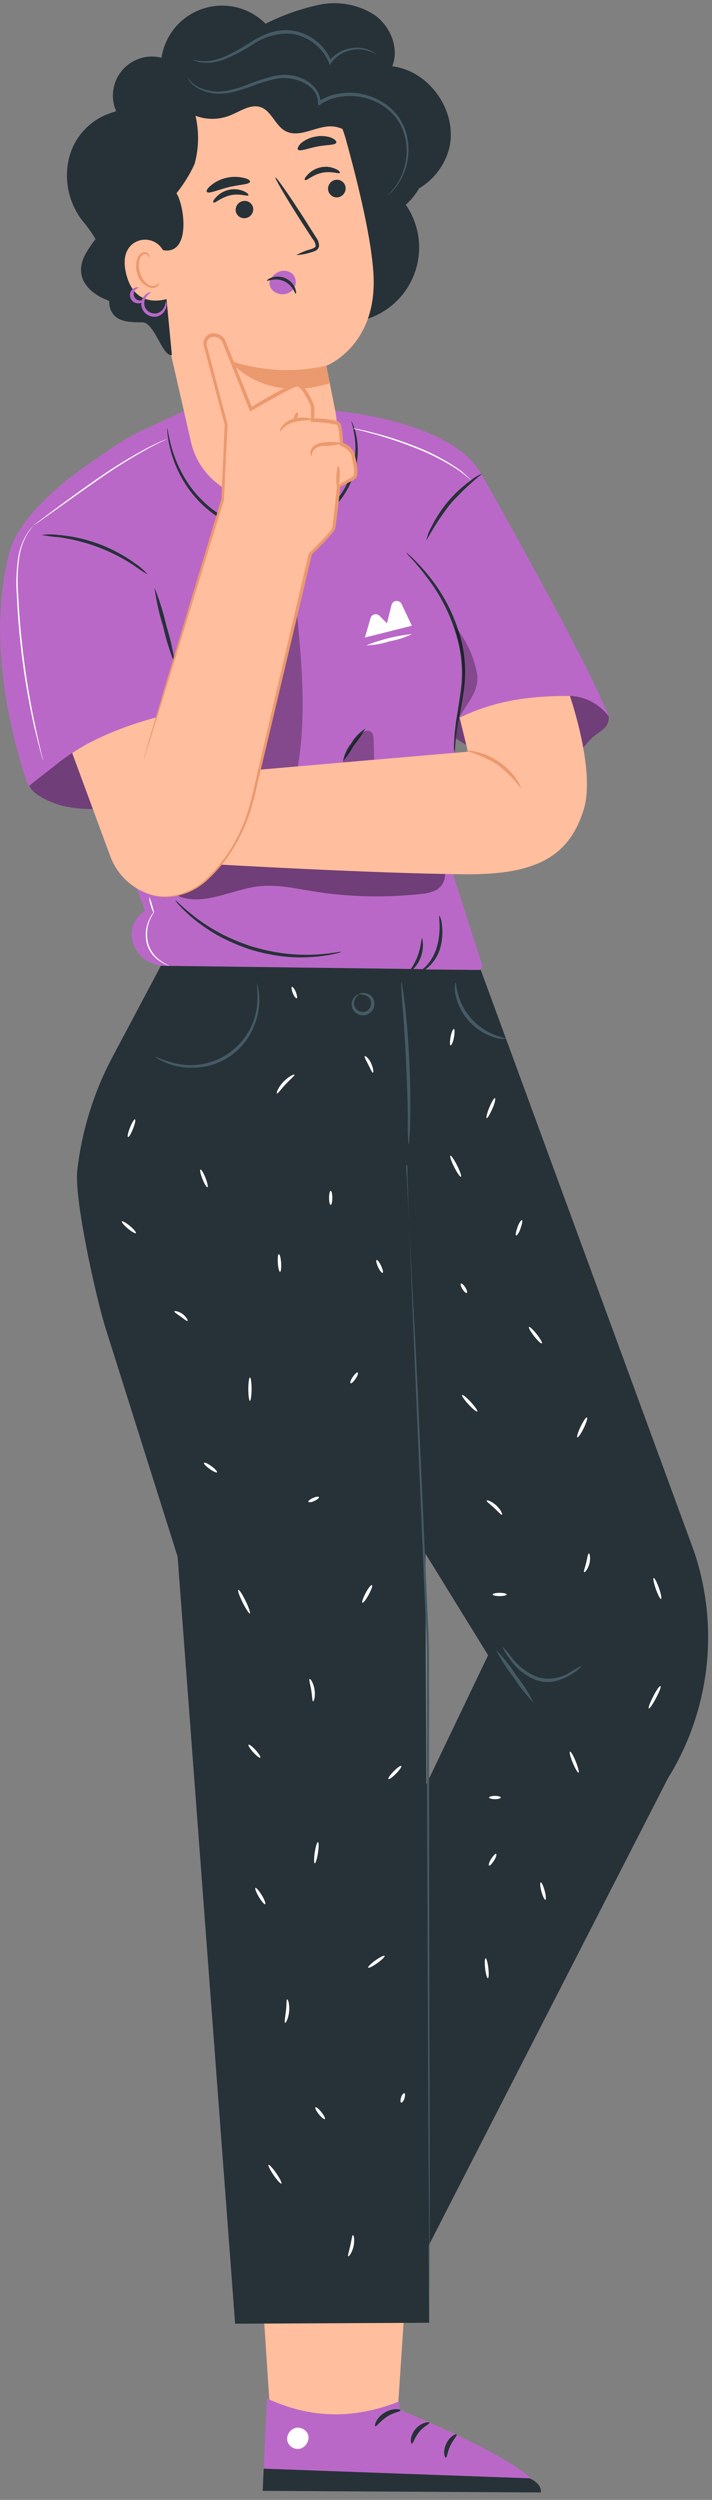 <svg xmlns="http://www.w3.org/2000/svg" width="94" height="330" fill="none"><rect width="100%" height="100%" fill="#808080" stroke="none"/><path fill="#BA68C8" d="M3.935 102.716c-.84 1.68 2.293 3.058 4.1 3.604 1.842.452 3.749.583 5.636.386 2.52-.134 5.099-.369 7.274-1.612a11.617 11.617 0 0 0 4.385-4.914 34.579 34.579 0 0 0 2.226-6.292s-19.85 1.293-23.62 8.828Z"/><path fill="#000" d="M3.935 102.716c-.84 1.68 2.293 3.058 4.1 3.604 1.842.452 3.749.583 5.636.386 2.52-.134 5.099-.369 7.274-1.612a11.617 11.617 0 0 0 4.385-4.914 34.579 34.579 0 0 0 2.226-6.292s-19.85 1.293-23.62 8.828Z" opacity=".4"/><path fill="#BA68C8" d="M59.997 97.34a19.057 19.057 0 0 0 11.205 3.512 7.925 7.925 0 0 0 5.334-1.68c.647-.597 1.134-1.353 1.798-1.924.453-.386.983-.68 1.411-1.092a1.806 1.806 0 0 0 .613-1.596 3.3 3.3 0 0 0-1.159-1.848c-2.276-1.294-4.998-1.243-7.619-1.184-2.623.113-5.213.62-7.686 1.503-2.032.689-4.158 1.68-5.19 3.528"/><path fill="#000" d="M80.358 94.56a3.485 3.485 0 0 0-1.487-1.68c-2.276-1.294-4.67-1.411-7.29-1.352-2.624.113-5.214.62-7.687 1.503-2.032.689-4.158 1.68-5.19 3.528l1.293.781a19.057 19.057 0 0 0 11.205 3.512 7.925 7.925 0 0 0 5.334-1.68c.647-.597 1.134-1.353 1.798-1.924.453-.386.983-.68 1.411-1.092a1.806 1.806 0 0 0 .613-1.596Z" opacity=".4"/><path fill="#BA68C8" d="m21.24 127.488 41.874.554a.549.549 0 0 0 .438-.221.547.547 0 0 0 .083-.484l-4.914-15.322s.722-7.661 1.722-16.867c1.52-13.986 3.544-31.567 3.57-31.517-2.865-8.03-19.766-9.391-19.766-9.391l-19.26 1.142-.673-1.134-5.544 2.58a25.302 25.302 0 0 0-3.477 1.965C11.63 61.237 2.81 66.857 1.197 73.115c-3.72 14.49 2.58 30.66 2.58 30.66l4.048-3.167a28.417 28.417 0 0 1 3.209-2.142l8.114 21.748a3.828 3.828 0 0 0-1.764 2.788c-.067 1.764.84 3.881 3.856 4.486Z"/><path fill="#000" d="M39.207 101.851c1.328-7.14.63-14.481-.084-21.705-2.318 5.88-2.234 12.6-4.695 18.43a7.892 7.892 0 0 0-.655 1.94 2.171 2.171 0 0 0 .554 1.898c.672.613 1.68.277 2.57.176a10.02 10.02 0 0 0 2.31-.739Z" opacity=".3"/><path fill="#000" d="M23.76 118.382c3.36 1.168 6.938-1.008 10.491-1.394 2.352-.252 4.704.286 7.04.664 4.722.763 9.526.882 14.28.352a5.46 5.46 0 0 0 2.1-.546 2.518 2.518 0 0 0 1.1-2.083c-7.913-.84-15.817-1.293-23.73-2.108a14.812 14.812 0 0 0-5.93.193c-2.386.739-4.2 2.612-5.88 4.469" opacity=".4"/><path fill="#BA68C8" d="M79.149 91.805C75.73 84.102 63.676 62.8 63.676 62.8l-9.332 11.7 2.175 22.975s4.931-5.502 18.715-5.611a6.72 6.72 0 0 1 5.125 2.704l-1.21-2.763Z"/><path fill="#263238" d="M23.112 87.73a31.685 31.685 0 0 1-1.579-5.04 31.827 31.827 0 0 1-1.142-5.132 33.326 33.326 0 0 1 1.57 5.04 32.459 32.459 0 0 1 1.151 5.133ZM53.64 72.947c.303.215.585.46.84.73.742.717 1.437 1.48 2.083 2.285a22.184 22.184 0 0 1 4.46 9.123c.395 1.849.483 3.75.26 5.628-.21 1.722-.537 3.234-.756 4.51a41.68 41.68 0 0 0-.42 3.041 5.63 5.63 0 0 1-.117 1.118 5.034 5.034 0 0 1-.05-1.134c.036-1.03.132-2.056.285-3.075.176-1.285.47-2.814.664-4.502a17.38 17.38 0 0 0-.294-5.494 23.16 23.16 0 0 0-4.276-9.021c-1.537-2.067-2.747-3.142-2.68-3.21Zm-8.553 52.693c-.292.13-.6.22-.915.269a8.268 8.268 0 0 1-1.092.21c-.429.059-.916.151-1.462.176a20.95 20.95 0 0 1-3.847 0 24.82 24.82 0 0 1-4.62-.924 25.191 25.191 0 0 1-4.335-1.856 22.203 22.203 0 0 1-3.183-2.159c-.437-.336-.79-.689-1.109-.983a9.824 9.824 0 0 1-.781-.789 3.304 3.304 0 0 1-.596-.74c.058-.058.957.95 2.68 2.268a24.12 24.12 0 0 0 3.183 2.05 26.694 26.694 0 0 0 4.267 1.789c1.481.446 3 .761 4.536.941 1.255.135 2.519.174 3.78.118 2.159-.118 3.477-.437 3.494-.37Zm12.928-4.771c.198.38.31.798.328 1.226a7.56 7.56 0 0 1-.227 3.058 5.31 5.31 0 0 1-1.68 2.604c-.613.512-1.084.672-1.109.63-.025-.042.37-.319.9-.84a5.954 5.954 0 0 0 1.436-2.52c.672-2.218.193-4.15.352-4.158Zm-2.276 2.957a4.55 4.55 0 0 1-1.798 4.636c-.092-.092.689-.924 1.176-2.209.487-1.285.496-2.419.622-2.427ZM48.246 96.19a17.846 17.846 0 0 1-1.495 2.15 17.19 17.19 0 0 1-1.47 2.167 5.385 5.385 0 0 1 1.11-2.419 5.3 5.3 0 0 1 1.855-1.898ZM19.502 75.845c-.64-.376-1.26-.785-1.857-1.227a23.846 23.846 0 0 0-9.92-3.704 18.73 18.73 0 0 1-2.21-.294 8.194 8.194 0 0 1 2.243 0 20.05 20.05 0 0 1 10.08 3.755c.62.41 1.18.905 1.664 1.47Zm44.174-13.323a36.326 36.326 0 0 0-4.2 3.974 36.129 36.129 0 0 0-3.183 4.855c.1-.572.295-1.123.58-1.63a16.938 16.938 0 0 1 2.268-3.511c.9-1.07 1.933-2.021 3.074-2.83a4.94 4.94 0 0 1 1.461-.858ZM46.39 55.6c.076.122.138.252.184.387.164.38.296.774.395 1.176a9.889 9.889 0 0 1 0 4.553 11.206 11.206 0 0 1-3.427 5.788 11.634 11.634 0 0 1-7.728 2.755 13.113 13.113 0 0 1-7.854-2.579 14.877 14.877 0 0 1-4.293-5.2 15.747 15.747 0 0 1-1.428-4.326 9.454 9.454 0 0 1-.15-1.226 1.35 1.35 0 0 1 0-.437s.091.588.327 1.63a17.127 17.127 0 0 0 1.537 4.2 14.886 14.886 0 0 0 4.259 5.04 12.836 12.836 0 0 0 7.56 2.52c2.723.05 5.373-.88 7.467-2.621a11.089 11.089 0 0 0 3.36-5.56 10.25 10.25 0 0 0 .152-4.436c-.16-1.109-.412-1.646-.362-1.663Z"/><path fill="#000" d="M49.33 97.676c0-.42-.067-.915-.437-1.125a.84.84 0 0 0-.756 0 2.074 2.074 0 0 0-.613.504 10.305 10.305 0 0 0-2.243 3.587l4.116-.362c-.025-.848-.042-1.738-.067-2.604Zm13.666-8.66a13.5 13.5 0 0 0-2.99-6.384c1.78 5.813 1.184 9.097.185 13.079l.218-.555c1.15-2.326 2.898-3.788 2.587-6.14Z" opacity=".3"/><path fill="#FFBE9D" d="m54.773 284.282-2.512 37.674-16.38-.193-2.578-39.169 21.47 1.688Z"/><path fill="#BA68C8" d="M52.723 317v1.092s18.48 7.426 18.656 10.92l-36.7-.201.572-12.205c5.468 2.562 11.189 2.881 17.472.394Z"/><path fill="#fff" d="M38.973 320.52a1.494 1.494 0 0 0-1.042 1.68 1.43 1.43 0 0 0 1.68 1.05 1.572 1.572 0 0 0 1.092-1.806 1.485 1.485 0 0 0-1.865-.899"/><path fill="#263238" d="m34.68 328.811.134-2.932 35.146 1.277s1.63.722 1.436 1.865l-36.716-.21Zm18.178-10.618c0 .177-.907.252-1.79.84-.881.588-1.36 1.319-1.52 1.252-.16-.067.11-1.109 1.193-1.781 1.084-.672 2.159-.504 2.117-.311Zm3.838 1.613c.042.176-.74.47-1.353 1.226s-.79 1.554-.974 1.546c-.185-.008-.286-1.025.495-1.94.782-.916 1.823-.958 1.832-.832Zm2.159 4.62c-.168 0-.411-.84.06-1.84.47-.999 1.301-1.36 1.377-1.218.075.143-.445.672-.84 1.487-.395.815-.412 1.554-.597 1.571ZM51.781 8.754c.95-2.352-.201-5.2-2.243-6.72a9.778 9.778 0 0 0-7.3-1.42 29.073 29.073 0 0 0-7.173 2.52A8.09 8.09 0 0 0 21.323 7.62a5.158 5.158 0 0 0-6.107 6.762l11.357 3.99 12.398 21.84a9.92 9.92 0 0 0 14.6-13.188 8.61 8.61 0 0 0 1.747-2.15 8.686 8.686 0 0 0 4.006-5.376c1.1-4.864-2.662-10.173-7.543-10.744Z"/><path fill="#FFBE9D" d="M44.265 54.24c-.706-3.553-1.193-5.99-1.185-5.964.009.025 6.72-2.604 6.233-11.953-.235-4.654-2.007-11.987-3.654-17.934-1.478-5.36-6.476-11.265-11.76-9.56L17.88 16.643c-1.604.52-1.881 2.032-1.503 3.67v.84L22.6 46.907l2.63 11.508a9.719 9.719 0 0 0 10.852 7.375 9.727 9.727 0 0 0 8.182-11.55Z"/><path fill="#263238" d="M45.6 24.605a1.193 1.193 0 0 1-.84 1.411 1.144 1.144 0 0 1-1.42-.84 1.185 1.185 0 0 1 1.295-1.439 1.134 1.134 0 0 1 .964.868Zm-.732-1.789c-.117.184-1.134-.278-2.377 0-1.243.277-2.033 1.083-2.2.957-.169-.126 0-.361.344-.73a3.275 3.275 0 0 1 1.722-.958 3.083 3.083 0 0 1 1.932.21c.47.193.63.445.58.52ZM33.402 27.36a1.185 1.185 0 0 1-.84 1.403 1.143 1.143 0 0 1-1.42-.79 1.193 1.193 0 0 1 1.29-1.448 1.142 1.142 0 0 1 .97.835Zm-.612-1.58c-.109.186-1.134-.285-2.377 0-1.243.286-2.033 1.076-2.2.958-.169-.117 0-.36.344-.739a3.301 3.301 0 0 1 1.722-.949 3.15 3.15 0 0 1 1.932.202c.445.201.638.428.58.529Zm6.326 7.897a8.844 8.844 0 0 1 1.949-.79c.31-.1.605-.227.613-.453a1.68 1.68 0 0 0-.412-.9L39.813 29.3c-2.033-3.183-3.578-5.82-3.452-5.88.126-.058 1.881 2.436 3.914 5.62l1.42 2.251c.279.345.43.775.428 1.218a.84.84 0 0 1-.428.571 2.12 2.12 0 0 1-.521.194 7.712 7.712 0 0 1-2.058.403Z"/><path fill="#EB996E" d="M43.079 48.276a23.52 23.52 0 0 1-12.802-.689s4.402 5.746 13.28 2.999l-.478-2.31Z"/><path fill="#263238" d="M33 24c-.084.361-1.369.353-2.83.714-1.462.361-2.621.907-2.857.622-.1-.135.068-.488.513-.84a4.82 4.82 0 0 1 2.05-1.017 4.93 4.93 0 0 1 2.276 0c.596.11.907.353.848.521Zm11.39-5.15c-.202.337-1.277.253-2.52.496-1.243.244-2.226.664-2.52.42-.135-.126 0-.445.361-.84a4.014 4.014 0 0 1 1.94-.89 3.956 3.956 0 0 1 2.109.151c.512.235.714.496.63.664Z"/><path fill="#263238" d="M21.836 10.627a6.326 6.326 0 0 0 8.577 4.595c1.327-.538 2.704-1.546 4.048-1.058 1.344.487 1.899 2.402 3.184 3.116 1.89 1.058 4.2-.773 6.308-.588 1.68.143 2.949 1.428 4.25 2.52 1.303 1.092 3.1 1.915 4.57 1.126a18.56 18.56 0 0 0-1.486-4.05 6.266 6.266 0 0 0-3.075-2.906c-.739-.294-1.537-.394-2.243-.756-1.52-.772-2.2-2.52-3.3-3.838a6.93 6.93 0 0 0-5.88-2.352c-1.815.184-3.537 1.1-5.368 1.024-1.353-.058-2.646-.663-3.999-.638-2.629 0-4.603 2.352-6.065 4.544"/><path fill="#263238" d="M30.69 12.55c-1.21-.092-3.68-.344-4.495-1.2a7.089 7.089 0 0 0-6.72-2.218 5.88 5.88 0 0 0-4.2 5.594 8.4 8.4 0 0 0-6.132 6.023 9.76 9.76 0 0 0 2.1 8.829c.505.63.965 1.296 1.378 1.99-.57.707-1.07 1.466-1.495 2.268-1.924 4.25 3.292 5.88 3.292 5.88 0 2.856 2.646 2.84 4.335 2.831 1.688-.008 2.62 4.503 3.94 4.326l-1.336-13.919c.195.076.403.116.613.118 3.184.059 2.352-5.972 1.327-7.56a18.648 18.648 0 0 0 2.386-3.847c.576-2.101.617-4.314.117-6.435 1.067-.134 5.41-2.646 4.89-2.68Z"/><path fill="#FFBE9D" d="M21.777 33.694a2.696 2.696 0 0 0-4.326-1.445c-.84.722-1.285 1.932-.781 3.956 1.36 5.41 6.51 2.932 6.476 2.78-.034-.15-.781-3.057-1.37-5.291Z"/><path fill="#EB996E" d="M20.98 37.348s-.076.092-.219.201a.966.966 0 0 1-.697.193c-.621-.067-1.335-.84-1.604-1.822a3.26 3.26 0 0 1-.076-1.412 1.134 1.134 0 0 1 .53-.907.496.496 0 0 1 .621.126c.11.126.1.244.134.252.034.009.093-.126 0-.336a.647.647 0 0 0-.294-.285.74.74 0 0 0-.554 0 1.386 1.386 0 0 0-.781 1.083 3.36 3.36 0 0 0 .059 1.596 2.52 2.52 0 0 0 1.957 1.991 1.059 1.059 0 0 0 .84-.361c.109-.185.109-.311.084-.32Z"/><path fill="#455A64" d="M50.782 26.142s.496-.378 1.185-1.218a8.04 8.04 0 0 0 1.68-4.2 7.746 7.746 0 0 0-.303-3.108 6.67 6.67 0 0 0-1.923-2.99 7.914 7.914 0 0 0-7.712-1.546c-.252.084-.487.21-.722.31-.235.102-.445.253-.664.379l-.336.185v-.37a2.705 2.705 0 0 0-.68-1.764 4.325 4.325 0 0 0-1.588-1.075 5.737 5.737 0 0 0-3.603-.269c-2.319.53-4.284 1.588-6.14 1.806a5.93 5.93 0 0 1-4.2-.84 3.266 3.266 0 0 1-.84-.84c-.135-.227-.202-.353-.185-.361.304.415.676.775 1.1 1.067a5.88 5.88 0 0 0 4.057.68 14.284 14.284 0 0 0 2.823-.84 26.32 26.32 0 0 1 3.276-1.067 7.038 7.038 0 0 1 1.898-.193 5.77 5.77 0 0 1 1.957.454 4.738 4.738 0 0 1 1.68 1.21 3.2 3.2 0 0 1 .79 2.049l-.336-.185.697-.403c.26-.101.504-.235.773-.328a8.258 8.258 0 0 1 8.14 1.621 6.956 6.956 0 0 1 1.999 3.176A8.174 8.174 0 0 1 52 25.042a5.39 5.39 0 0 1-.932.84c-.084.098-.18.185-.286.26ZM49.69 7.15a6.579 6.579 0 0 0-1.747-.597 4.57 4.57 0 0 0-2.066.193 4.032 4.032 0 0 0-2.125 1.546l-.21.294-.126-.336a6.308 6.308 0 0 0-5.124-3.805 8.148 8.148 0 0 0-4.923 1.428 21.75 21.75 0 0 1-3.906 2.016 6.19 6.19 0 0 1-2.957.353 4.508 4.508 0 0 1-.78-.219c-.169-.075-.261-.117-.253-.134.009-.017.378.109 1.059.176a6.451 6.451 0 0 0 2.83-.462 24.214 24.214 0 0 0 3.806-2.083 13.025 13.025 0 0 1 2.352-1.15 6.451 6.451 0 0 1 2.822-.362 6.628 6.628 0 0 1 5.426 4.108h-.327a4.385 4.385 0 0 1 2.343-1.63 4.78 4.78 0 0 1 2.201-.11c.464.089.907.26 1.31.505.144.07.277.16.395.269Z"/><path fill="#BA68C8" d="M38.629 36.163a1.814 1.814 0 0 0-1.428-.403 2.158 2.158 0 0 0-1.42 1.033s-.042.042-.05.067a1.075 1.075 0 0 0-.152.639 1.503 1.503 0 0 0 .84 1.134 1.932 1.932 0 0 0 2.201-.32 1.571 1.571 0 0 0 .009-2.15Z"/><path fill="#263238" d="M39.048 38.776c-.067 0-.142-.252-.37-.597a2.62 2.62 0 0 0-2.73-1.243c-.41.059-.663.176-.688.118-.025-.06.168-.26.622-.42a2.52 2.52 0 0 1 1.806.1 2.453 2.453 0 0 1 1.268 1.302c.176.437.151.731.092.74Z"/><path fill="#BA68C8" d="M21.902 39.817s.244.42-.075 1.059a1.68 1.68 0 0 1-.89.84 1.68 1.68 0 0 1-1.487-.177 1.68 1.68 0 0 1-.798-1.26 1.764 1.764 0 0 1 .344-1.16c.437-.553.924-.57.924-.52 0 .05-.37.193-.664.697-.17.283-.24.614-.201.941a1.345 1.345 0 0 0 .63.933 1.386 1.386 0 0 0 1.117.167 1.57 1.57 0 0 0 .765-.588c.327-.52.268-.932.335-.932Z"/><path fill="#BA68C8" d="M19.072 39.49c.042 0 0 .285-.395.47a1.1 1.1 0 0 1-1.47-1.352c.082-.228.24-.42.445-.546.345-.21.605-.126.596-.076-.008.05-.201.11-.411.32a.84.84 0 0 0 .74 1.36c.285-.059.436-.21.495-.176Z"/><path fill="#FFBE9D" d="M28.305 114.09s20.798 1.21 33.096 1.319c9.517.092 13.767-2.436 15.666-8.56 1.596-5.132-1.831-14.985-1.831-14.985-6.443 0-10.416.924-14.558 2.864l1.1 4.502-33.532 2.89.059 11.97Z"/><path fill="#EB996E" d="M68.768 104.035a16.7 16.7 0 0 0-3.133-3.116 16.464 16.464 0 0 0-4.05-1.781 2.93 2.93 0 0 1 1.337.118 8.88 8.88 0 0 1 2.956 1.302 8.764 8.764 0 0 1 2.293 2.284c.47.689.647 1.168.597 1.193Z"/><path fill="#FFBE9D" d="M20.693 94.694s-6.435 1.546-11.164 4.704l5.04 13.659c1.68 4.485 6.813 6.72 10.92 4.368 6.325-3.621 8.56-14.171 8.56-14.171l6.947-30.14L29.479 65.9l-8.744 28.795"/><path fill="#FFBE9D" d="m29.438 65.9.47-9.913-2.578-10.08c-.143-.554-.21-1.251.243-1.587a1.226 1.226 0 0 1 1.554.05c.697.722 4.057 9.534 4.057 9.534s5.1-3.058 6.006-3.209c.908-.151 2.042 2.596 2.117 2.806.034.615.034 1.232 0 1.848 0 0 3.15.092 3.436.52.229.876.35 1.776.361 2.68 0 0 1.336.429 1.546 1.437.21 1.008.646 2.67 0 3.04-.647.37-1.958 1.092-1.958 1.092s-.529 5.141-.672 5.612c-.142.47-3.09 3.36-3.09 3.36L29.437 65.9Z"/><path fill="#EB996E" d="M18.72 117.626s.312.185.967.395a6.661 6.661 0 0 0 2.965.235 8.266 8.266 0 0 0 4.3-1.982 19.789 19.789 0 0 0 4-5.04 21.884 21.884 0 0 0 1.553-3.469 36.8 36.8 0 0 0 1.084-4.024c.655-2.831 1.369-5.88 2.125-9.122 1.512-6.477 3.209-13.717 5.04-21.521v-.059h.042c.58-.571 1.16-1.15 1.739-1.755.285-.303.57-.605.84-.916.134-.16.277-.32.386-.479a1.21 1.21 0 0 0 .143-.512c.227-1.68.403-3.419.588-5.175v-.109l.1-.05 1.605-.899c.118-.076.302-.16.378-.227a.479.479 0 0 0 .151-.277c.04-.279.04-.561 0-.84a12.738 12.738 0 0 0-.378-1.823 2.268 2.268 0 0 0-1.335-1.083l-.143-.05V58.7c0-.487-.05-.99-.11-1.486a6.796 6.796 0 0 0-.108-.74 1.226 1.226 0 0 0-.101-.31c0-.06 0 0-.05-.05a.83.83 0 0 0-.143-.06 15.068 15.068 0 0 0-3.075-.344h-.218v-1.898a1.764 1.764 0 0 0-.202-.563c-.084-.202-.185-.395-.285-.597a7.43 7.43 0 0 0-.69-1.108 1.839 1.839 0 0 0-.428-.42.403.403 0 0 0-.445-.05 9.841 9.841 0 0 0-1.184.545c-1.563.84-3.092 1.68-4.587 2.587l-.218.135-.093-.235c-.79-1.991-1.579-3.957-2.352-5.88-.386-.966-.764-1.932-1.15-2.882a1.176 1.176 0 0 0-.924-.84.932.932 0 0 0-1.092.404.974.974 0 0 0-.126.596c0 .185.117.47.168.697.134.487.26.966.386 1.445.252.966.496 1.915.748 2.856.492 1.893.977 3.74 1.453 5.544v.059c-.168 3.45-.328 6.753-.479 9.912V66l-7.652 24.898-2.16 6.93c-.251.78-.444 1.394-.579 1.822-.134.429-.218.614-.218.614s.042-.219.16-.63l.529-1.84a1493.52 1493.52 0 0 0 2.066-6.955c1.815-6.015 4.393-14.6 7.51-24.948v.042c.145-3.147.294-6.451.445-9.912v.059c-.479-1.806-.974-3.654-1.47-5.536l-.756-2.856c-.126-.479-.252-.966-.387-1.445a7.384 7.384 0 0 1-.176-.764 1.39 1.39 0 0 1 .177-.84c.155-.262.395-.464.68-.571a1.73 1.73 0 0 1 1.638.37c.21.197.367.446.454.722l1.15 2.88c.782 1.933 1.563 3.898 2.36 5.88l-.31-.108c1.503-.89 3.015-1.781 4.611-2.613a12.3 12.3 0 0 1 1.244-.563.84.84 0 0 1 .42-.058c.143.02.281.072.403.15.202.146.38.322.53.522.28.367.525.761.73 1.176.11.21.21.411.302.621.12.223.2.464.236.714v1.68l-.21-.227a14.98 14.98 0 0 1 3.208.37c.073.025.143.056.21.092.093.05.169.127.219.219.065.136.113.28.142.428.05.269.085.521.118.781.05.513.084 1.017.11 1.52l-.152-.2a2.637 2.637 0 0 1 1.605 1.326c.184.639.318 1.29.403 1.95.058.335.058.68 0 1.016a.882.882 0 0 1-.303.52c-.137.093-.28.177-.428.252l-1.596.832.11-.16c-.194 1.756-.37 3.478-.606 5.183l-.05.328a.74.74 0 0 1-.16.361 4.332 4.332 0 0 1-.411.52c-.286.32-.572.63-.84.933a68.96 68.96 0 0 1-1.748 1.756l.06-.101c-1.849 7.795-3.562 15.036-5.1 21.512-.764 3.234-1.495 6.284-2.167 9.106a34.654 34.654 0 0 1-1.108 4.049 22.823 22.823 0 0 1-1.596 3.503 19.838 19.838 0 0 1-4.091 5.09 8.402 8.402 0 0 1-4.41 1.966 6.557 6.557 0 0 1-3.016-.303c-.246-.09-.485-.2-.714-.327l-.26-.11Z"/><path fill="#EB996E" d="M41.316 55.374c0 .059-.285.092-.73.11a8.437 8.437 0 0 0-1.68.2 3.267 3.267 0 0 0-1.429.765c-.302.286-.436.53-.504.504-.067-.025 0-.327.278-.714.39-.489.935-.832 1.545-.974a4.644 4.644 0 0 1 1.798-.084c.453.059.722.134.722.193Z"/><path fill="#EB996E" d="M38.88 55.466c-.11-.042-.118-.302 0-.58.118-.276.286-.47.395-.428.109.042.126.303 0 .58-.126.277-.311.47-.395.428Zm6.367 3.05a7.779 7.779 0 0 1-2.52.344 1.68 1.68 0 0 0-1.394.664c-.219.344-.143.63-.21.646-.068.017-.27-.277-.06-.78.116-.285.327-.52.597-.664a2.52 2.52 0 0 1 1.008-.303 6.913 6.913 0 0 1 2.579.093Zm-.555 3.024c.118 0 .185.621.151 1.386-.033.764-.16 1.369-.277 1.369-.117 0-.193-.63-.16-1.395.034-.764.16-1.369.286-1.36Z"/><path fill="#fff" d="m48.178 84.16.747-2.57a.705.705 0 0 1 1.176-.302l.983 1 .605-2.428a.705.705 0 0 1 1.319-.134l1.369 2.872-6.2 1.563Zm6.217-.461a11.34 11.34 0 0 1-2.965.957 10.98 10.98 0 0 1-3.075.538 22.408 22.408 0 0 1 6.04-1.495ZM4.44 69.36s-.31.32-.748 1a8.45 8.45 0 0 0-1.134 3.166c-.239 1.67-.29 3.36-.15 5.04a108.186 108.186 0 0 0 2.251 17.279c.293 1.411.562 2.52.747 3.36.084.353.16.647.218.899.06.252.068.319.068.319s-.042-.101-.101-.302c-.059-.202-.151-.555-.244-.899a157.26 157.26 0 0 1-.84-3.318 99.69 99.69 0 0 1-2.285-17.296 22.52 22.52 0 0 1 .185-5.04 8.4 8.4 0 0 1 1.21-3.192 4.87 4.87 0 0 1 .823-1.016Zm17.681-11.44-.193.1-.554.269c-.479.227-1.176.563-2.008 1.025a73.767 73.767 0 0 0-6.308 3.948c-2.402 1.68-4.528 3.208-6.082 4.317l-1.84 1.302-.512.345a1.014 1.014 0 0 1-.185.117.678.678 0 0 1 .168-.143l.488-.37L6.9 67.479c1.537-1.134 3.654-2.713 6.056-4.36a63.871 63.871 0 0 1 6.35-3.914 26.17 26.17 0 0 1 2.042-.974l.562-.235c.168-.059.168-.084.21-.076Zm40.061 5.468a.612.612 0 0 1-.143-.11l-.378-.327a15.715 15.715 0 0 0-1.47-1.1 30.424 30.424 0 0 0-5.401-2.73 54.29 54.29 0 0 0-5.754-1.916 46.897 46.897 0 0 0-1.79-.462l-.478-.126a.674.674 0 0 1-.168-.059h.176l.487.093c.429.084 1.042.218 1.798.411a46.678 46.678 0 0 1 5.796 1.873 27.623 27.623 0 0 1 5.401 2.79c.704.476 1.35 1.035 1.924 1.663Zm-39.825 64.117a1.185 1.185 0 0 1-.328-.109 5.941 5.941 0 0 1-.84-.454 4.01 4.01 0 0 1-1.83-2.47 4.829 4.829 0 0 1 .327-3.074c.128-.299.291-.581.487-.84.134-.176.227-.26.235-.252a9.47 9.47 0 0 0-.613 1.117 4.981 4.981 0 0 0-.26 2.982c.24.985.84 1.844 1.68 2.411.697.504 1.159.655 1.142.689Z"/><path fill="#fff" d="M19.686 118.408c.178.333.311.689.394 1.058.132.353.211.724.236 1.1a3.443 3.443 0 0 1-.404-1.05 3.359 3.359 0 0 1-.226-1.108Z"/><path fill="#263238" d="m31.042 306.744 25.62-.126-.462-88.578-.244-90.107-34.717-.445-6.241 11.76a42.237 42.237 0 0 0-4.796 15.238c-.42 4.082 2.637 17.354 3.696 20.714l9.55 30.29 7.594 101.254Z"/><path fill="#263238" d="m63.474 128.042 28.157 76.751a35.398 35.398 0 0 1-3.47 29.988l-32.692 63.84-18.38-22.999 27.351-57.12L40.332 179.4l4.057-51.24 11.357-.185 7.728.067Z"/><path fill="#455A64" d="M53.621 153.755v.395c0 .26.042.663.076 1.159.058 1.033.134 2.52.235 4.443.193 3.89.462 9.476.84 16.372.378 6.896.697 15.12 1.117 24.276.202 4.57.42 9.366.639 14.339.16 2.52.092 5.04.117 7.56.025 2.52 0 5.174 0 7.812 0 21.109.067 40.219.092 54.071v22.402-1.554c0-1.041 0-2.52-.05-4.46 0-3.889-.067-9.475-.117-16.38-.06-13.852-.135-32.962-.219-54.071v-7.812c0-2.57.05-5.107-.11-7.56-.21-4.964-.42-9.761-.612-14.33-.387-9.139-.74-17.363-1.025-24.285-.286-6.921-.496-12.482-.655-16.371-.067-1.915-.118-3.411-.151-4.452v-1.159c0-.32-.177-.395-.177-.395Zm-.646-24.201c.098.271.157.553.176.84.092.538.193 1.319.31 2.294.22 1.94.454 4.636.589 7.618.134 2.982.143 5.687.1 7.644 0 .975-.058 1.773-.1 2.319a2.84 2.84 0 0 1-.101.84 24.022 24.022 0 0 1-.11-3.159c0-1.957-.091-4.645-.226-7.627a255.31 255.31 0 0 0-.462-7.56 28.336 28.336 0 0 1-.176-3.209Zm-5.645 1.731c.042.059-.437.277-.571.957a1.104 1.104 0 0 0 .327 1.025 1.179 1.179 0 0 0 1.26.227 1.214 1.214 0 0 0 .655-1.1 1.106 1.106 0 0 0-.562-.916 2.038 2.038 0 0 0-1.1-.193s.083-.109.302-.177c.315-.077.646-.044.94.093a1.365 1.365 0 0 1 .84 1.167 1.505 1.505 0 0 1-1.78 1.636 1.497 1.497 0 0 1-.807-.443 1.372 1.372 0 0 1-.344-1.386 1.42 1.42 0 0 1 .537-.781c.168-.118.294-.134.303-.109Zm-13.44-1.521c.123.265.2.549.226.84.135.754.16 1.524.076 2.285a9.333 9.333 0 0 1-.966 3.251 8.614 8.614 0 0 1-6.569 4.712 9.088 9.088 0 0 1-3.36-.126 7.909 7.909 0 0 1-2.134-.798 2.646 2.646 0 0 1-.688-.47c.928.418 1.896.741 2.89.966a8.84 8.84 0 0 0 6.936-1.465 8.837 8.837 0 0 0 3.622-6.095 14.616 14.616 0 0 0-.034-3.1Zm32.962 7.359a3.535 3.535 0 0 1-1.621-.193 7.492 7.492 0 0 1-3.301-2.117 7.385 7.385 0 0 1-1.79-3.495 3.357 3.357 0 0 1 0-1.621c.076 0 .084.613.336 1.554a8.123 8.123 0 0 0 4.89 5.385c.873.344 1.494.403 1.486.487Zm10.005 82.74a5.36 5.36 0 0 1-1.487 1.184 6.94 6.94 0 0 1-1.907.84 4.581 4.581 0 0 1-2.578-.067 7.508 7.508 0 0 1-3.596-2.856c-.4-.49-.73-1.033-.982-1.613.453.433.864.908 1.226 1.42a7.963 7.963 0 0 0 3.478 2.629 5.37 5.37 0 0 0 4.2-.613c.53-.339 1.08-.648 1.646-.924Zm-6.419 4.897a21.242 21.242 0 0 1-2.646-3.36 21.822 21.822 0 0 1-2.302-3.604c1 1.025 1.89 2.151 2.655 3.36a20.118 20.118 0 0 1 2.293 3.604Z"/><path fill="#FAFAFA" d="M27.396 156.72c-.117.042-.411-.437-.672-1.084-.26-.646-.37-1.192-.26-1.243.11-.05.412.437.664 1.084.252.647.378 1.243.268 1.243Zm16.264 2.335c-.126 0-.219-.411-.219-.924 0-.512.093-.932.219-.932s.218.42.218.932c0 .513-.1.924-.218.924Zm-6.686 8.837c-.118 0-.252-.504-.294-1.151-.042-.647 0-1.167.134-1.176.135-.008.26.504.303 1.151.041.647-.026 1.168-.143 1.176ZM24.76 174.36c-.1.076-.445-.235-.899-.554-.453-.32-.84-.563-.84-.681 0-.117.555-.05 1.067.319.513.37.773.916.672.916Zm21.528 8.24c-.1-.067 0-.428.286-.84.285-.411.546-.646.646-.579.101.067 0 .437-.285.84-.286.403-.546.647-.647.579ZM33 184.927c-.118 0-.219-.697-.219-1.545 0-.849.101-1.554.219-1.554.117 0 .218.697.218 1.554 0 .856-.126 1.545-.218 1.545Zm-4.352 9.425c-.067.092-.504-.101-.974-.445-.47-.345-.84-.697-.73-.798.108-.101.512.101.982.445s.798.697.722.798Zm13.457 3.276c.05.109-.218.336-.604.512-.387.177-.74.219-.79.11-.05-.11.227-.336.613-.513.387-.176.74-.218.781-.109ZM33 213c-.1.05-.537-.596-.966-1.453-.428-.857-.689-1.596-.58-1.68.11-.084.547.596.967 1.453.42.857.655 1.588.58 1.68Zm14.843-1.428c-.11-.059.084-.622.42-1.268.336-.647.714-1.118.84-1.059.126.059-.084.622-.428 1.269-.345.646-.731 1.117-.832 1.058Zm-6.51 13.012c-.126 0-.109-.681-.243-1.47-.135-.79-.336-1.42-.219-1.479.118-.059.521.538.656 1.411.134.874-.076 1.563-.194 1.538Zm-6.973 7.434c-.084.084-.504-.236-.932-.706-.428-.47-.706-.916-.613-1 .092-.084.504.236.932.706.428.47.706.916.613 1Zm16.917 2.822c-.084-.084.227-.538.698-1.016.47-.479.907-.79 1-.706.092.084-.228.546-.69 1.016-.462.471-.915.79-1.008.706Zm-9.726 11.13c-.117 0-.117-.664 0-1.436.118-.773.302-1.378.428-1.361.127.017.118.655 0 1.428-.117.773-.31 1.386-.428 1.369Zm-6.543 5.401c-.11.059-.479-.378-.84-.974-.361-.597-.546-1.126-.445-1.185.1-.058.47.37.84.966.37.597.546 1.126.445 1.193Zm15.765 6.813c.076.1-.352.529-.957.957-.605.429-1.134.697-1.21.597-.075-.101.361-.53.958-.958.596-.428 1.142-.689 1.21-.596Zm-13.136 8.845c-.118-.042 0-.714.109-1.554.11-.84.042-1.529.168-1.546.126-.017.344.689.26 1.588-.084.899-.428 1.562-.537 1.512Zm5.25 12.701c-.1.075-.453-.21-.798-.639-.344-.428-.537-.84-.445-.915.093-.076.445.21.79.638.344.428.546.84.453.916Zm-5.737 8.517c-.1.067-.563-.428-1.033-1.117-.47-.689-.765-1.294-.672-1.361.092-.067.563.429 1.033 1.117.47.689.773 1.294.672 1.361Zm15.8-10.693c-.11-.042-.1-.353 0-.689.1-.336.328-.588.445-.546.118.042.1.353 0 .697-.1.345-.328.588-.445.538Zm-6.973 20.286c-.109-.059.101-.655.27-1.403.167-.747.226-1.377.352-1.386.126-.008.252.672.076 1.479-.177.806-.597 1.377-.698 1.31Zm4.537-129.814c-.11.051-.378-.285-.597-.756-.218-.47-.31-.89-.201-.94.11-.051.378.285.596.756.219.47.328.89.202.94ZM38.88 141.869c.067.101-.52.571-1.15 1.243-.63.672-1.059 1.294-1.168 1.235-.11-.059.176-.84.84-1.529.663-.689 1.394-1.058 1.478-.949Zm10.357-.269c-.126 0-.32-.479-.613-1.05-.294-.571-.563-1.042-.47-1.126.092-.084.545.286.84.924.293.639.352 1.185.243 1.252Zm-32.339 8.492c-.11-.05 0-.604.26-1.243.26-.638.546-1.134.663-1.083.118.05 0 .596-.26 1.243-.26.647-.52 1.125-.663 1.083Zm1.048 12.684c-.084.093-.563-.176-1.075-.604-.512-.429-.84-.84-.79-.941.05-.101.563.176 1.076.605.512.428.865.848.79.94Zm21.22-30.979c-.11 0-.345-.269-.513-.697-.168-.428-.218-.84-.109-.84.11 0 .345.269.513.697.168.429.218.798.109.84Zm20.32 6.199c-.118 0-.11-.529 0-1.125.109-.597.327-1.067.445-1.042.117.025.109.538 0 1.134-.11.597-.328 1.059-.445 1.033Zm4.77 9.602c-.11-.051.042-.672.344-1.403.303-.731.63-1.277.74-1.235.109.042 0 .672-.336 1.403s-.63 1.277-.748 1.235Zm-3.402 7.744c-.11.051-.512-.529-.899-1.293-.386-.765-.605-1.445-.495-1.495.109-.051.504.529.89 1.293.386.765.613 1.437.504 1.495Zm7.276 7.745c-.11-.042 0-.529.184-1.083.185-.555.479-.975.597-.933.117.042 0 .529-.185 1.084-.185.554-.445.974-.597.932Zm-6.502 7.585c-.1.068-.361-.159-.571-.495-.21-.336-.311-.672-.202-.739.11-.068.353.159.571.504.219.344.303.672.202.73Zm1.386 15.658c-.084.076-.614-.336-1.168-.941-.554-.605-.932-1.151-.84-1.235.093-.084.613.336 1.168.941.554.605.932 1.151.84 1.235Zm8.524-8.996c-.092.075-.554-.345-1.025-.95-.47-.604-.772-1.142-.68-1.218.092-.075.554.353 1.025.95.47.596.781 1.15.68 1.218Zm4.68 12.406c-.11-.05.084-.68.428-1.402.345-.723.706-1.277.84-1.227.135.051-.075.689-.42 1.411-.344.723-.739 1.277-.848 1.218Zm-9.946 10.215c-.11.059-.496-.403-1.034-.899-.537-.496-1.033-.84-.983-.966.05-.126.69.101 1.277.647.588.546.84 1.159.74 1.218Zm.622 10.525c0 .118-.42.218-.933.218-.512 0-.924-.1-.924-.218s.412-.218.924-.218c.513 0 .933.1.933.218Zm10.223-2.94c-.109-.059.11-.588.27-1.243.159-.655.226-1.227.352-1.235.126-.008.26.605.075 1.336-.184.73-.604 1.209-.697 1.142Zm10.155 3.536c-.11.042-.42-.554-.69-1.318-.268-.765-.394-1.42-.285-1.454.11-.033.428.546.697 1.311.27.764.395 1.419.278 1.461Zm-1.622 14.448c-.1-.058.16-.764.58-1.579.42-.815.84-1.428.966-1.369.126.059-.151.764-.58 1.571-.428.806-.856 1.453-.965 1.377ZM76.385 234c-.109.042-.453-.538-.772-1.302-.32-.764-.48-1.42-.362-1.47.118-.05.454.538.765 1.302.31.764.479 1.47.37 1.47Zm-10.265 3.284c0 .118-.352.219-.78.219-.43 0-.774-.101-.774-.219 0-.117.353-.218.773-.218.42 0 .781.101.781.218ZM72 250.8c-.109 0-.344-.462-.52-1.1-.177-.639-.21-1.193-.093-1.218.118-.026.345.462.521 1.1.177.638.21 1.151.093 1.218Zm-7.433-4.536c-.1-.059 0-.454.278-.882.277-.428.554-.722.655-.664.1.059 0 .462-.277.891-.278.428-.546.722-.656.655Zm-.152 14.876c-.118 0-.285-.562-.37-1.293-.083-.731-.058-1.327.06-1.344.117-.017.285.563.369 1.293.084.731.059 1.328-.059 1.344Z"/></svg>
